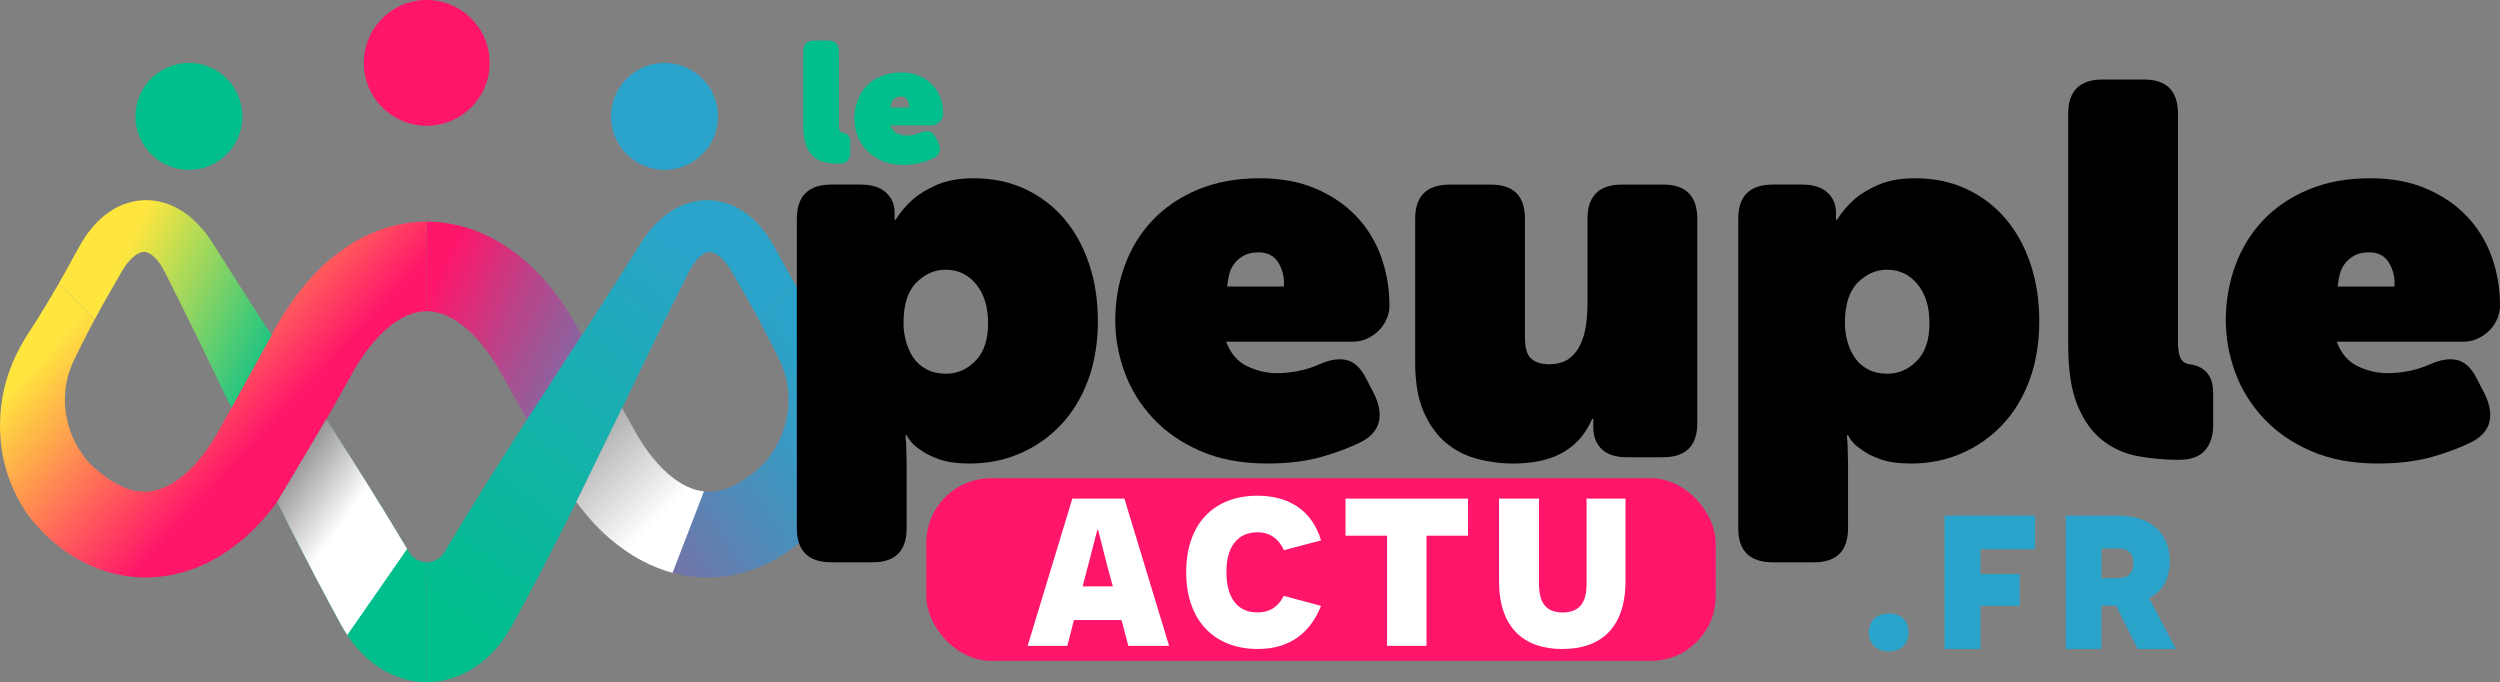 <?xml version="1.0" encoding="UTF-8"?>
<svg xmlns="http://www.w3.org/2000/svg" xmlns:xlink="http://www.w3.org/1999/xlink" viewBox="0 0 1353.7 369.36">
  <rect x="0" y="0" width="1353.7" height="369.36" fill="#808080" stroke="none"/>
  <defs>
    <style>
      .cls-1 {
        fill: url(#linear-gradient-2);
      }

      .cls-2 {
        fill: #fff;
      }

      .cls-3 {
        fill: url(#linear-gradient-4);
      }

      .cls-4 {
        fill: url(#linear-gradient-3);
      }

      .cls-5 {
        fill: url(#linear-gradient-5);
      }

      .cls-6 {
        isolation: isolate;
      }

      .cls-7 {
        fill: url(#linear-gradient-8);
      }

      .cls-7, .cls-8 {
        mix-blend-mode: multiply;
      }

      .cls-9 {
        fill: #ff156a;
      }

      .cls-10 {
        fill: #2aa4ca;
      }

      .cls-11 {
        fill: url(#linear-gradient-6);
      }

      .cls-12 {
        fill: #00bf8c;
      }

      .cls-13 {
        fill: url(#linear-gradient);
      }

      .cls-8 {
        fill: url(#linear-gradient-7);
      }
    </style>
    <linearGradient id="linear-gradient" x1="450.79" y1="211.53" x2="205.36" y2="371.6" gradientUnits="userSpaceOnUse">
      <stop offset="0" stop-color="#2aa4ca"/>
      <stop offset=".1" stop-color="#359cc5"/>
      <stop offset=".27" stop-color="#5289b7"/>
      <stop offset=".5" stop-color="#8269a2"/>
      <stop offset=".55" stop-color="#8f619d"/>
      <stop offset=".75" stop-color="#bd4187"/>
      <stop offset="1" stop-color="#ff156a"/>
    </linearGradient>
    <linearGradient id="linear-gradient-2" x1="394.64" y1="234.55" x2="232.59" y2="157.33" xlink:href="#linear-gradient"/>
    <linearGradient id="linear-gradient-3" x1="384.79" y1="147.36" x2="241.47" y2="334.3" gradientUnits="userSpaceOnUse">
      <stop offset="0" stop-color="#2aa4ca"/>
      <stop offset="1" stop-color="#00bf8c"/>
    </linearGradient>
    <linearGradient id="linear-gradient-4" x1="65.35" y1="146.46" x2="151.93" y2="227.25" gradientUnits="userSpaceOnUse">
      <stop offset="0" stop-color="#ffe63f"/>
      <stop offset="1" stop-color="#ff156a"/>
    </linearGradient>
    <linearGradient id="linear-gradient-5" x1="85.21" y1="127" x2="195.42" y2="301.74" gradientUnits="userSpaceOnUse">
      <stop offset="0" stop-color="#ffe63f"/>
      <stop offset="1" stop-color="#00bf8c"/>
    </linearGradient>
    <linearGradient id="linear-gradient-6" x1="63.87" y1="144.64" x2="158.85" y2="189.59" xlink:href="#linear-gradient-5"/>
    <linearGradient id="linear-gradient-7" x1="183.63" y1="286.36" x2="119.83" y2="241.4" gradientUnits="userSpaceOnUse">
      <stop offset="0" stop-color="#fff"/>
      <stop offset="1" stop-color="#333"/>
    </linearGradient>
    <linearGradient id="linear-gradient-8" x1="357.22" y1="280.14" x2="253.33" y2="176.26" xlink:href="#linear-gradient-7"/>
  </defs>
  <g class="cls-6">
    <g id="Calque_2" data-name="Calque 2">
      <g id="graphics">
        <g>
          <g>
            <g>
              <path class="cls-10" d="M231.48,298.27c-.24.49-.52.96-.84,1.4.27-.47.55-.94.84-1.4Z"/>
              <path class="cls-10" d="M230.64,298.27c.24.49.52.96.84,1.4-.27-.47-.55-.94-.84-1.4Z"/>
              <path class="cls-13" d="M461.68,239.43c-.91,9.73-3.75,19.41-8.17,28.41-.55,1.13-1.14,2.24-1.72,3.35-.61,1.1-1.28,2.15-1.93,3.24l-.99,1.61c-.36.55-.58.99-1.14,1.74l-1.5,2.03-.77,1c-.14.18-.22.27-.32.39l-.28.34c-1.56,1.78-3.01,3.6-4.72,5.31l-2.51,2.59-2.69,2.49c-.88.84-1.83,1.64-2.8,2.43-.97.78-1.93,1.57-2.91,2.34-2.06,1.49-4.08,2.99-6.31,4.33-4.35,2.76-9.14,5.12-14.24,7-2.51.98-5.18,1.72-7.83,2.46-2.71.61-5.42,1.22-8.22,1.54-5.55.72-11.26.9-16.86.27-3.95-.42-7.83-1.15-11.59-2.16-1.58-.4-3.13-.87-4.67-1.38-5.16-1.78-10.03-4.03-14.57-6.61-8.99-5.25-16.73-11.67-23.19-18.63-3.55-3.8-6.78-7.72-9.73-11.74,4.51-9.07,8.98-18.18,13.4-27.31,3.83-7.86,7.63-15.74,11.43-23.61l3.68,6.68,2.75,5,2.39,4.14c3.26,5.42,6.87,10.36,10.76,14.63,3.85,4.3,8,7.72,12.15,10.29,2.08,1.22,4.14,2.21,6.19,2.98,2.04.72,4.06,1.2,6.05,1.47.12.02.23.03.35.04,1.87.25,3.75.17,5.64-.01,1-.07,2.02-.32,3.05-.48,1.02-.32,2.07-.51,3.1-.92.52-.17,1.06-.34,1.58-.59.52-.24,1.07-.42,1.6-.66,1.05-.54,2.13-1.01,3.22-1.65,1.09-.54,2.15-1.31,3.27-1.95l1.63-1.13.83-.57.83-.62,1.64-1.26,1.64-1.36c1.11-.87,2.16-1.93,3.27-2.89l.36-.33s.08-.09.12-.12c.09-.08.18-.14.28-.21.07.02.35-.37.53-.58l.64-.76c.41-.5.87-.99,1.27-1.5.39-.53.76-1.08,1.17-1.6,3.15-4.25,5.75-9.09,7.52-14.4,1.78-5.3,2.71-11.04,2.63-16.91-.03-1.46-.15-2.93-.24-4.42l-.32-2.2c-.12-.73-.18-1.48-.38-2.2-.37-1.44-.57-2.96-1.1-4.36l-.69-2.15c-.23-.73-.55-1.4-.83-2.12-.29-.71-.53-1.38-.88-2.14l-1.24-2.59-2.53-5.14c-1.71-3.43-3.45-6.83-5.22-10.21-.89-1.7-1.79-3.39-2.7-5.08l19.45-19.45c2.16,3.8,4.38,7.58,6.66,11.33,1.97,3.26,3.99,6.51,6.03,9.74l3.1,4.83,1.57,2.4,1.77,2.94c4.7,7.95,8.32,16.71,10.46,25.95,2.11,9.26,2.75,18.98,1.77,28.7Z"/>
              <path class="cls-1" d="M236.23,169.1c3.89.76,7.99,2.69,12.1,5.51l.78.51c.25.18.5.4.76.6l1.53,1.19c1.02.82,2.01,1.77,3.03,2.63l2.96,2.98c.95,1.09,1.94,2.11,2.88,3.24,3.77,4.5,7.3,9.64,10.45,15.23l14.72,26.09c.8-1.26,1.62-2.51,2.44-3.77,9.03-13.96,18.14-27.89,27.21-41.84l-2.29-4.15c-4.31-7.74-9.35-15.35-15.35-22.58-5.97-7.24-13.03-14.11-21.49-19.97-8.43-5.83-18.33-10.73-29.43-13.08-5-1.16-10.26-1.66-15.48-1.7v48.52c1.72,0,3.41.18,5.17.6Z"/>
              <path class="cls-4" d="M231.06,369.36v-64.93c3.78,0,7.12-1.88,9.14-4.75.32-.45.6-.91.84-1.4,14.3-24.01,29.19-47.7,44.42-71.19.8-1.26,1.62-2.51,2.44-3.77,9.03-13.96,18.14-27.89,27.21-41.84,7.62-11.71,15.2-23.44,22.68-35.24,2.04-3.23,4.11-6.45,6.12-9.7l3.2-5.1.98-1.53,1.07-1.52c.7-1.01,1.5-2.01,2.27-3,1.61-1.98,3.35-3.92,5.34-5.76,1.95-1.86,4.15-3.63,6.61-5.21,4.83-3.2,11.05-5.57,17.66-5.96,3.3-.2,6.63.14,9.77.88,3.14.75,6.08,1.91,8.72,3.34,2.62,1.45,4.96,3.11,7.08,4.88,2.07,1.79,3.93,3.7,5.58,5.66,1.63,1.96,3.12,3.96,4.43,5.99.66,1.01,1.29,2.03,1.86,3.06l.45.77.4.71.69,1.26,5.53,10.04c1.58,2.85,3.16,5.69,4.8,8.52l-19.45,19.45c-2.72-5.04-5.51-10.03-8.36-14.99l-5.73-9.92-.73-1.24c-.13-.22-.23-.38-.32-.52l-.29-.47c-.37-.63-.76-1.22-1.16-1.78-.79-1.16-1.63-2.21-2.49-3.14-.86-.92-1.73-1.71-2.57-2.38-.85-.62-1.67-1.13-2.43-1.48-1.52-.63-2.62-.76-3.62-.54-1,.25-2.16.67-3.6,1.85-1.41,1.08-2.98,2.81-4.36,4.95-.34.55-.71,1.08-1.02,1.67l-.51.88-.47.92-2.48,4.86c-1.74,3.4-3.44,6.83-5.14,10.26-9.76,19.54-19.23,39.25-28.73,58.95-3.8,7.87-7.6,15.75-11.43,23.61-4.42,9.12-8.89,18.24-13.4,27.31-9.11,18.31-18.45,36.51-28.09,54.52l-5.45,10.08-.69,1.26-.35.63-.47.83c-.71,1.22-1.38,2.41-2.19,3.63l-1.17,1.82-1.29,1.83c-.84,1.2-1.84,2.41-2.81,3.61-4.03,4.76-9.07,9.58-15.97,13.4-3.43,1.89-7.29,3.51-11.5,4.59-3.52.88-7.25,1.37-11,1.38Z"/>
              <path class="cls-3" d="M2.22,210.73c2.14-9.24,5.76-18,10.46-25.95l1.77-2.94,1.57-2.4,3.1-4.83c2.03-3.23,4.06-6.48,6.03-9.75,2.27-3.75,4.49-7.54,6.66-11.33l19.45,19.45c-.9,1.69-1.81,3.38-2.7,5.08-1.77,3.38-3.51,6.79-5.22,10.21l-2.53,5.14-1.24,2.59c-.35.76-.59,1.44-.88,2.14-.27.72-.6,1.39-.83,2.12l-.69,2.15c-.53,1.4-.73,2.93-1.1,4.36-.2.72-.26,1.47-.38,2.2l-.32,2.2c-.09,1.49-.21,2.96-.24,4.42-.08,5.87.85,11.62,2.63,16.91,1.76,5.31,4.36,10.15,7.52,14.4.41.52.78,1.07,1.17,1.6.4.51.86,1,1.27,1.5l.64.76c.19.21.47.6.53.58.1.07.2.13.28.21.04.03.09.08.12.12l.36.33c1.11.97,2.16,2.02,3.27,2.89l1.64,1.36,1.64,1.26.83.62.83.57,1.63,1.13c1.12.64,2.19,1.4,3.27,1.95,1.09.64,2.16,1.11,3.22,1.65.53.24,1.08.42,1.6.66.52.25,1.05.41,1.58.59,1.03.41,2.08.61,3.1.92,1.02.16,2.04.41,3.05.48,2.01.2,4,.27,5.99-.03,1.99-.27,4-.75,6.05-1.47,2.04-.77,4.11-1.76,6.19-2.98,4.14-2.57,8.3-5.99,12.15-10.29,3.88-4.26,7.49-9.21,10.76-14.63l2.39-4.14,2.75-5,3.68-6.68c8.82-15.82,21.75-39.39,21.75-39.39l2.29-4.15c4.31-7.74,9.35-15.35,15.35-22.58,5.97-7.24,13.03-14.11,21.49-19.97,8.43-5.83,18.33-10.73,29.43-13.08,5-1.16,10.26-1.66,15.48-1.7v48.52c-1.72,0-3.42.18-5.17.6-3.89.76-7.99,2.69-12.1,5.51l-.78.51c-.25.18-.5.4-.76.6l-1.53,1.19c-1.02.82-2.01,1.77-3.03,2.63l-2.96,2.98c-.95,1.09-1.94,2.11-2.88,3.24-3.77,4.5-7.3,9.64-10.45,15.23l-14.71,26.09c-10.54,18.7-26.57,44.7-26.57,44.7-2.96,4.01-6.19,7.94-9.73,11.74-6.46,6.96-14.19,13.38-23.19,18.63-4.55,2.58-9.42,4.83-14.57,6.61-5.2,1.73-10.67,2.95-16.26,3.55-5.6.63-11.31.45-16.86-.27-2.81-.33-5.51-.94-8.22-1.54-2.65-.74-5.32-1.48-7.83-2.46-5.1-1.88-9.89-4.24-14.24-7-2.23-1.34-4.25-2.84-6.31-4.33-.99-.77-1.95-1.56-2.91-2.34-.97-.78-1.91-1.59-2.8-2.43l-2.69-2.49-2.51-2.59c-1.71-1.71-3.17-3.52-4.72-5.31l-.28-.34c-.1-.12-.17-.21-.32-.39l-.77-1-1.5-2.03c-.57-.75-.78-1.19-1.14-1.74l-.99-1.61c-.64-1.09-1.32-2.14-1.93-3.24-.58-1.11-1.16-2.22-1.72-3.35-4.42-8.99-7.25-18.67-8.17-28.41-.98-9.72-.34-19.45,1.77-28.7Z"/>
              <path class="cls-5" d="M231.06,304.42v64.93c-3.74-.01-7.47-.5-11-1.38-4.21-1.08-8.07-2.7-11.5-4.59-6.9-3.82-11.93-8.64-15.97-13.4-.97-1.2-1.97-2.41-2.81-3.61l-1.29-1.83-.46-.7-.72-1.12c-.8-1.22-1.48-2.41-2.19-3.63l-.47-.83-.35-.63-.69-1.26-5.45-10.08c-9.65-18.01-18.98-36.21-28.09-54.52l.11-.17c.08-.12.17-.27.29-.49l.27-.45c3.15-5.12,16.64-27.18,25.9-43.59,15,23.14,29.68,46.48,43.79,70.14.21.35.42.71.63,1.06.24.49.52.96.84,1.4,2.01,2.87,5.35,4.75,9.14,4.75Z"/>
              <path class="cls-11" d="M31.8,153.54c1.63-2.83,3.22-5.67,4.8-8.52l5.53-10.04.69-1.26.4-.71.45-.77c.57-1.02,1.2-2.04,1.86-3.06,1.31-2.03,2.8-4.03,4.43-5.99,1.65-1.96,3.51-3.86,5.58-5.66,2.12-1.77,4.46-3.44,7.08-4.88,2.64-1.42,5.58-2.59,8.72-3.34,3.13-.74,6.47-1.08,9.77-.88,6.61.39,12.83,2.76,17.66,5.96,2.46,1.58,4.67,3.35,6.61,5.21,1.99,1.85,3.73,3.78,5.34,5.76.77.99,1.58,1.99,2.27,3l1.07,1.52.98,1.53,3.2,5.1c2.01,3.25,4.08,6.47,6.12,9.7,7.47,11.8,15.05,23.52,22.68,35.24,0,0-12.93,23.57-21.75,39.39-9.51-19.7-18.98-39.4-28.73-58.95-1.71-3.43-3.4-6.85-5.14-10.26l-2.48-4.86-.47-.92-.51-.88c-.32-.6-.69-1.12-1.02-1.67-1.38-2.14-2.95-3.87-4.36-4.95-1.44-1.17-2.6-1.6-3.6-1.85-1-.22-2.1-.09-3.62.54-.75.35-1.58.86-2.43,1.48-.84.67-1.71,1.46-2.57,2.38-.86.94-1.7,1.98-2.49,3.14-.4.57-.79,1.15-1.16,1.78l-.29.47c-.09.14-.18.3-.32.52l-.73,1.24-5.73,9.92c-2.85,4.96-5.64,9.95-8.36,14.99l-19.45-19.45Z"/>
            </g>
            <g>
              <g>
                <circle class="cls-12" cx="102.3" cy="63.02" r="28.96" transform="translate(4.93 133.42) rotate(-67.5)"/>
                <circle class="cls-10" cx="359.82" cy="63.02" r="28.96" transform="translate(60.83 272.89) rotate(-45)"/>
              </g>
              <circle class="cls-9" cx="231.06" cy="34.06" r="34.06" transform="translate(-2.47 37.45) rotate(-9.22)"/>
            </g>
            <path class="cls-8" d="M220.46,297.21l-32.41,46.64-.72-1.12c-.8-1.22-1.48-2.41-2.19-3.63l-.47-.83-.35-.63-.69-1.26-5.45-10.08c-9.65-18.01-18.98-36.21-28.09-54.52l.11-.17.29-.49.27-.45,25.9-43.59c15,23.14,29.68,46.48,43.79,70.14Z"/>
            <path class="cls-7" d="M381.16,266.09l-16.98,44.05c-1.58-.4-3.13-.87-4.67-1.38-5.16-1.78-10.03-4.03-14.57-6.61-8.99-5.25-16.73-11.67-23.19-18.63-3.55-3.8-6.78-7.72-9.73-11.74l24.83-50.92,3.68,6.68,2.75,5,2.39,4.14c3.26,5.42,6.87,10.36,10.76,14.63,3.85,4.3,8,7.72,12.15,10.29,2.08,1.22,4.14,2.21,6.19,2.98,2.04.72,4.06,1.2,6.05,1.47.12.02.23.03.35.04Z"/>
          </g>
          <g>
            <path d="M431.49,118.43c0-12.33,6.26-18.49,18.77-18.49h15.65c6.07,0,10.67,1.42,13.8,4.27,3.13,2.84,4.69,6.45,4.69,10.81v3.98h.57c2.46-3.98,5.59-7.68,9.39-11.09,3.22-2.84,7.54-5.45,12.94-7.82,5.4-2.37,12.09-3.56,20.05-3.56,10.05,0,19.2,1.9,27.45,5.69,8.25,3.8,15.31,9.1,21.19,15.93,5.88,6.83,10.43,14.98,13.65,24.46,3.22,9.48,4.84,19.91,4.84,31.29s-1.76,22.38-5.26,31.86c-3.51,9.48-8.39,17.54-14.65,24.18-6.26,6.64-13.61,11.81-22.05,15.5-8.44,3.7-17.59,5.55-27.45,5.55-6.64,0-12.14-.76-16.5-2.28-4.36-1.52-7.87-3.32-10.52-5.4-3.23-2.08-5.6-4.64-7.11-7.68h-.57c0,1.33.09,2.75.28,4.27,0,1.52.04,3.18.14,4.98.09,1.81.14,3.84.14,6.12v34.99c0,12.33-6.16,18.49-18.49,18.49h-22.19c-12.52,0-18.77-6.17-18.77-18.49V118.43ZM489.24,175.04c0,3.41.47,6.78,1.42,10.1.95,3.32,2.32,6.26,4.12,8.82,1.8,2.56,4.17,4.6,7.11,6.12,2.94,1.52,6.4,2.28,10.38,2.28,6.07,0,11.38-2.32,15.93-6.97,4.55-4.64,6.83-11.42,6.83-20.34s-2.13-15.74-6.4-21.05c-4.27-5.31-9.81-7.96-16.64-7.96-5.88,0-11.14,2.32-15.79,6.97-4.65,4.65-6.97,12-6.97,22.05Z"/>
            <path d="M603.87,173.62c0-10.43,1.71-20.34,5.12-29.73,3.41-9.39,8.44-17.59,15.08-24.61,6.64-7.01,14.84-12.56,24.61-16.64,9.76-4.08,20.91-6.12,33.42-6.12,11.38,0,21.43,1.85,30.15,5.55,8.72,3.7,16.07,8.68,22.05,14.93s10.48,13.56,13.51,21.9c3.03,8.35,4.55,17.26,4.55,26.74,0,2.28-.48,4.55-1.42,6.83-.95,2.28-2.28,4.32-3.98,6.12-1.71,1.8-3.8,3.32-6.26,4.55-2.47,1.24-5.12,1.85-7.96,1.85h-68.84c2.46,6.45,6.3,10.91,11.52,13.37,5.21,2.47,10.57,3.7,16.07,3.7,3.6,0,7.4-.38,11.38-1.14,3.98-.76,7.87-1.99,11.66-3.7,5.5-2.46,10.33-3.22,14.51-2.28,4.17.95,7.68,4.17,10.53,9.67l4.55,8.82c2.65,5.5,3.51,10.43,2.56,14.79-.95,4.36-3.98,7.97-9.1,10.81-5.88,3.04-13.08,5.79-21.62,8.25-8.53,2.46-18.4,3.7-29.58,3.7-14.04,0-26.22-2.28-36.55-6.83-10.34-4.55-18.92-10.52-25.74-17.92-6.83-7.4-11.9-15.69-15.22-24.89-3.32-9.2-4.98-18.44-4.98-27.74ZM695.19,155.13c.38-4.55-.57-8.77-2.84-12.66-2.28-3.88-5.88-5.83-10.81-5.83-3.23,0-5.88.57-7.96,1.71-2.09,1.14-3.8,2.56-5.12,4.27-1.33,1.71-2.28,3.65-2.84,5.83-.57,2.18-.95,4.41-1.14,6.69h30.72Z"/>
            <path d="M825.75,183.29c0,5.31,1.14,8.96,3.41,10.95,2.28,1.99,5.5,2.99,9.67,2.99s7.87-.95,10.52-2.84c2.65-1.89,4.74-4.41,6.26-7.54,1.52-3.13,2.56-6.64,3.13-10.53.57-3.88.85-7.72.85-11.52v-46.37c0-12.33,6.26-18.49,18.77-18.49h22.19c12.33,0,18.49,6.17,18.49,18.49v110.66c0,12.33-6.17,18.49-18.49,18.49h-19.63c-6.07,0-10.62-1.47-13.65-4.41-3.04-2.94-4.55-6.87-4.55-11.81v-4.55h-.57c-2.09,4.74-4.65,8.68-7.68,11.81-3.04,3.13-6.4,5.6-10.1,7.4-3.7,1.8-7.68,3.08-11.95,3.84-4.27.76-8.58,1.14-12.94,1.14-6.64,0-13.18-.85-19.63-2.56-6.45-1.71-12.14-4.65-17.07-8.82-4.93-4.17-8.92-9.77-11.95-16.78-3.04-7.01-4.55-15.83-4.55-26.46v-77.94c0-12.33,6.26-18.49,18.77-18.49h22.19c12.33,0,18.49,6.17,18.49,18.49v64.86Z"/>
            <path d="M941.24,118.43c0-12.33,6.26-18.49,18.77-18.49h15.65c6.07,0,10.67,1.42,13.8,4.27,3.13,2.84,4.69,6.45,4.69,10.81v3.98h.57c2.46-3.98,5.59-7.68,9.39-11.09,3.22-2.84,7.54-5.45,12.94-7.82,5.4-2.37,12.09-3.56,20.05-3.56,10.05,0,19.2,1.9,27.45,5.69,8.25,3.8,15.31,9.1,21.19,15.93,5.88,6.83,10.43,14.98,13.65,24.46,3.22,9.48,4.84,19.91,4.84,31.29s-1.76,22.38-5.26,31.86c-3.51,9.48-8.39,17.54-14.65,24.18-6.26,6.64-13.61,11.81-22.05,15.5-8.44,3.7-17.59,5.55-27.45,5.55-6.64,0-12.14-.76-16.5-2.28-4.36-1.52-7.87-3.32-10.52-5.4-3.23-2.08-5.6-4.64-7.11-7.68h-.57c0,1.33.09,2.75.28,4.27,0,1.52.04,3.18.14,4.98.09,1.81.14,3.84.14,6.12v34.99c0,12.33-6.16,18.49-18.49,18.49h-22.19c-12.52,0-18.77-6.17-18.77-18.49V118.43ZM998.99,175.04c0,3.41.47,6.78,1.42,10.1.95,3.32,2.32,6.26,4.12,8.82,1.8,2.56,4.17,4.6,7.11,6.12,2.94,1.52,6.4,2.28,10.38,2.28,6.07,0,11.38-2.32,15.93-6.97,4.55-4.64,6.83-11.42,6.83-20.34s-2.13-15.74-6.4-21.05c-4.27-5.31-9.81-7.96-16.64-7.96-5.88,0-11.14,2.32-15.79,6.97-4.65,4.65-6.97,12-6.97,22.05Z"/>
            <path d="M1119.88,61.54c0-12.33,6.26-18.49,18.77-18.49h22.19c12.33,0,18.49,6.17,18.49,18.49v123.17c0,4.36.47,7.44,1.42,9.24.95,1.8,2.46,2.89,4.55,3.27,3.98.38,7.16,1.85,9.53,4.41,2.37,2.56,3.56,6.31,3.56,11.24v17.35c0,5.69-1.47,10.24-4.41,13.65-2.94,3.41-7.73,5.12-14.37,5.12-7.4,0-14.7-.67-21.9-1.99-7.21-1.32-13.61-4.17-19.2-8.53-5.6-4.36-10.1-10.62-13.51-18.77-3.41-8.15-5.12-19.15-5.12-33V61.54Z"/>
            <path d="M1205.22,173.62c0-10.43,1.71-20.34,5.12-29.73,3.41-9.39,8.44-17.59,15.08-24.61,6.64-7.01,14.84-12.56,24.61-16.64,9.76-4.08,20.91-6.12,33.42-6.12,11.38,0,21.43,1.85,30.15,5.55,8.72,3.7,16.07,8.68,22.05,14.93s10.48,13.56,13.51,21.9c3.03,8.35,4.55,17.26,4.55,26.74,0,2.28-.48,4.55-1.42,6.83-.95,2.28-2.28,4.32-3.98,6.12-1.71,1.8-3.8,3.32-6.26,4.55-2.47,1.24-5.12,1.85-7.96,1.85h-68.84c2.46,6.45,6.3,10.91,11.52,13.37,5.21,2.47,10.57,3.7,16.07,3.7,3.6,0,7.4-.38,11.38-1.14,3.98-.76,7.87-1.99,11.66-3.7,5.5-2.46,10.33-3.22,14.51-2.28,4.17.95,7.68,4.17,10.53,9.67l4.55,8.82c2.65,5.5,3.51,10.43,2.56,14.79-.95,4.36-3.98,7.97-9.1,10.81-5.88,3.04-13.08,5.79-21.62,8.25-8.53,2.46-18.4,3.7-29.58,3.7-14.04,0-26.22-2.28-36.55-6.83-10.34-4.55-18.92-10.52-25.74-17.92-6.83-7.4-11.9-15.69-15.22-24.89-3.32-9.2-4.98-18.44-4.98-27.74ZM1296.53,155.13c.38-4.55-.57-8.77-2.84-12.66-2.28-3.88-5.88-5.83-10.81-5.83-3.23,0-5.88.57-7.96,1.71-2.09,1.14-3.8,2.56-5.12,4.27-1.33,1.71-2.28,3.65-2.84,5.83-.57,2.18-.95,4.41-1.14,6.69h30.72Z"/>
          </g>
          <g>
            <path class="cls-12" d="M434.99,27.92c0-3.99,2.03-5.99,6.08-5.99h7.18c3.99,0,5.99,2,5.99,5.99v39.88c0,1.41.15,2.41.46,2.99.31.58.8.94,1.47,1.06,1.29.12,2.32.6,3.08,1.43.77.83,1.15,2.04,1.15,3.64v5.62c0,1.84-.48,3.32-1.43,4.42-.95,1.1-2.5,1.66-4.65,1.66-2.39,0-4.76-.22-7.09-.64-2.33-.43-4.41-1.35-6.22-2.76-1.81-1.41-3.27-3.44-4.38-6.08-1.1-2.64-1.66-6.2-1.66-10.68V27.92Z"/>
            <path class="cls-12" d="M462.62,64.21c0-3.38.55-6.59,1.66-9.62,1.1-3.04,2.73-5.69,4.88-7.97,2.15-2.27,4.8-4.07,7.97-5.39,3.16-1.32,6.77-1.98,10.82-1.98,3.68,0,6.94.6,9.76,1.8,2.82,1.2,5.2,2.81,7.14,4.83,1.93,2.03,3.39,4.39,4.38,7.09.98,2.7,1.47,5.59,1.47,8.66,0,.74-.15,1.47-.46,2.21-.31.74-.74,1.4-1.29,1.98-.55.58-1.23,1.07-2.03,1.47-.8.4-1.66.6-2.58.6h-22.29c.8,2.09,2.04,3.53,3.73,4.33,1.69.8,3.42,1.2,5.2,1.2,1.17,0,2.39-.12,3.68-.37,1.29-.24,2.55-.65,3.78-1.2,1.78-.8,3.35-1.04,4.7-.74,1.35.31,2.49,1.35,3.41,3.13l1.47,2.85c.86,1.78,1.14,3.38.83,4.79-.31,1.41-1.29,2.58-2.95,3.5-1.9.98-4.24,1.87-7,2.67-2.76.8-5.96,1.2-9.58,1.2-4.54,0-8.49-.74-11.84-2.21-3.35-1.47-6.12-3.41-8.33-5.8-2.21-2.39-3.85-5.08-4.93-8.06-1.07-2.98-1.61-5.97-1.61-8.98ZM492.18,58.22c.12-1.47-.18-2.84-.92-4.1-.74-1.26-1.9-1.89-3.5-1.89-1.04,0-1.9.18-2.58.55-.68.37-1.23.83-1.66,1.38-.43.55-.74,1.18-.92,1.89-.18.71-.31,1.43-.37,2.16h9.95Z"/>
          </g>
          <rect class="cls-9" x="501.56" y="258.98" width="427.45" height="98.85" rx="35.03" ry="35.03"/>
          <g>
            <path class="cls-2" d="M581.51,335.76l-3.56,13.95h-21.5l24.2-79.72h28.19l24.2,79.72h-22.06l-3.7-13.95h-25.77ZM599.45,306.01c-3.27-12.67-4.7-18.79-4.84-19.08h-.43l-5.12,19.79-2.85,10.82h16.37l-3.13-11.53Z"/>
            <path class="cls-2" d="M715.33,328.07c-5.55,13.81-16.09,23.34-34.31,23.34-23.06,0-38.72-14.95-38.72-41.57s15.37-41.42,38.58-41.42c17.22,0,29.61,8.11,34.45,24.2l-20.07,5.27c-1.85-3.84-5.69-9.68-14.38-9.68-10.68,0-16.8,7.83-16.8,21.35,0,14.8,6.41,22.06,16.8,22.06,7.69,0,11.82-4.13,14.24-8.97l20.21,5.41Z"/>
            <path class="cls-2" d="M772.41,290.07v59.64h-21.35v-59.64h-22.49v-20.07h66.33v20.07h-22.49Z"/>
            <path class="cls-2" d="M880.17,314.55c0,25.62-13.52,36.87-34.16,36.87s-34.31-11.25-34.31-36.87v-44.56h21.64v46.41c0,10.53,4.27,15.23,12.81,15.23s12.95-4.7,12.95-15.23v-46.41h21.07v44.56Z"/>
          </g>
          <g>
            <path class="cls-10" d="M1011.93,342.39c0-5.8,3.74-10.19,10.83-10.19s10.7,4.25,10.7,10.19-3.74,10.31-10.7,10.31-10.83-4.51-10.83-10.31Z"/>
            <path class="cls-10" d="M1072.4,297.39v13.41h21.27v17.28h-21.27v23.34h-19.47v-72.21h49v18.18h-29.53Z"/>
            <path class="cls-10" d="M1145.77,327.95h-7.87v23.47h-19.34v-72.21h28.24c18.18,0,28.11,9.8,28.11,24.63,0,10.44-4.9,17.02-11.22,19.99l14.57,27.59h-20.76l-11.73-23.47ZM1147.06,313c5.42,0,8.12-2.97,8.12-7.99s-2.58-7.99-8.12-7.99h-9.15v15.99h9.15Z"/>
          </g>
        </g>
      </g>
    </g>
  </g>
</svg>